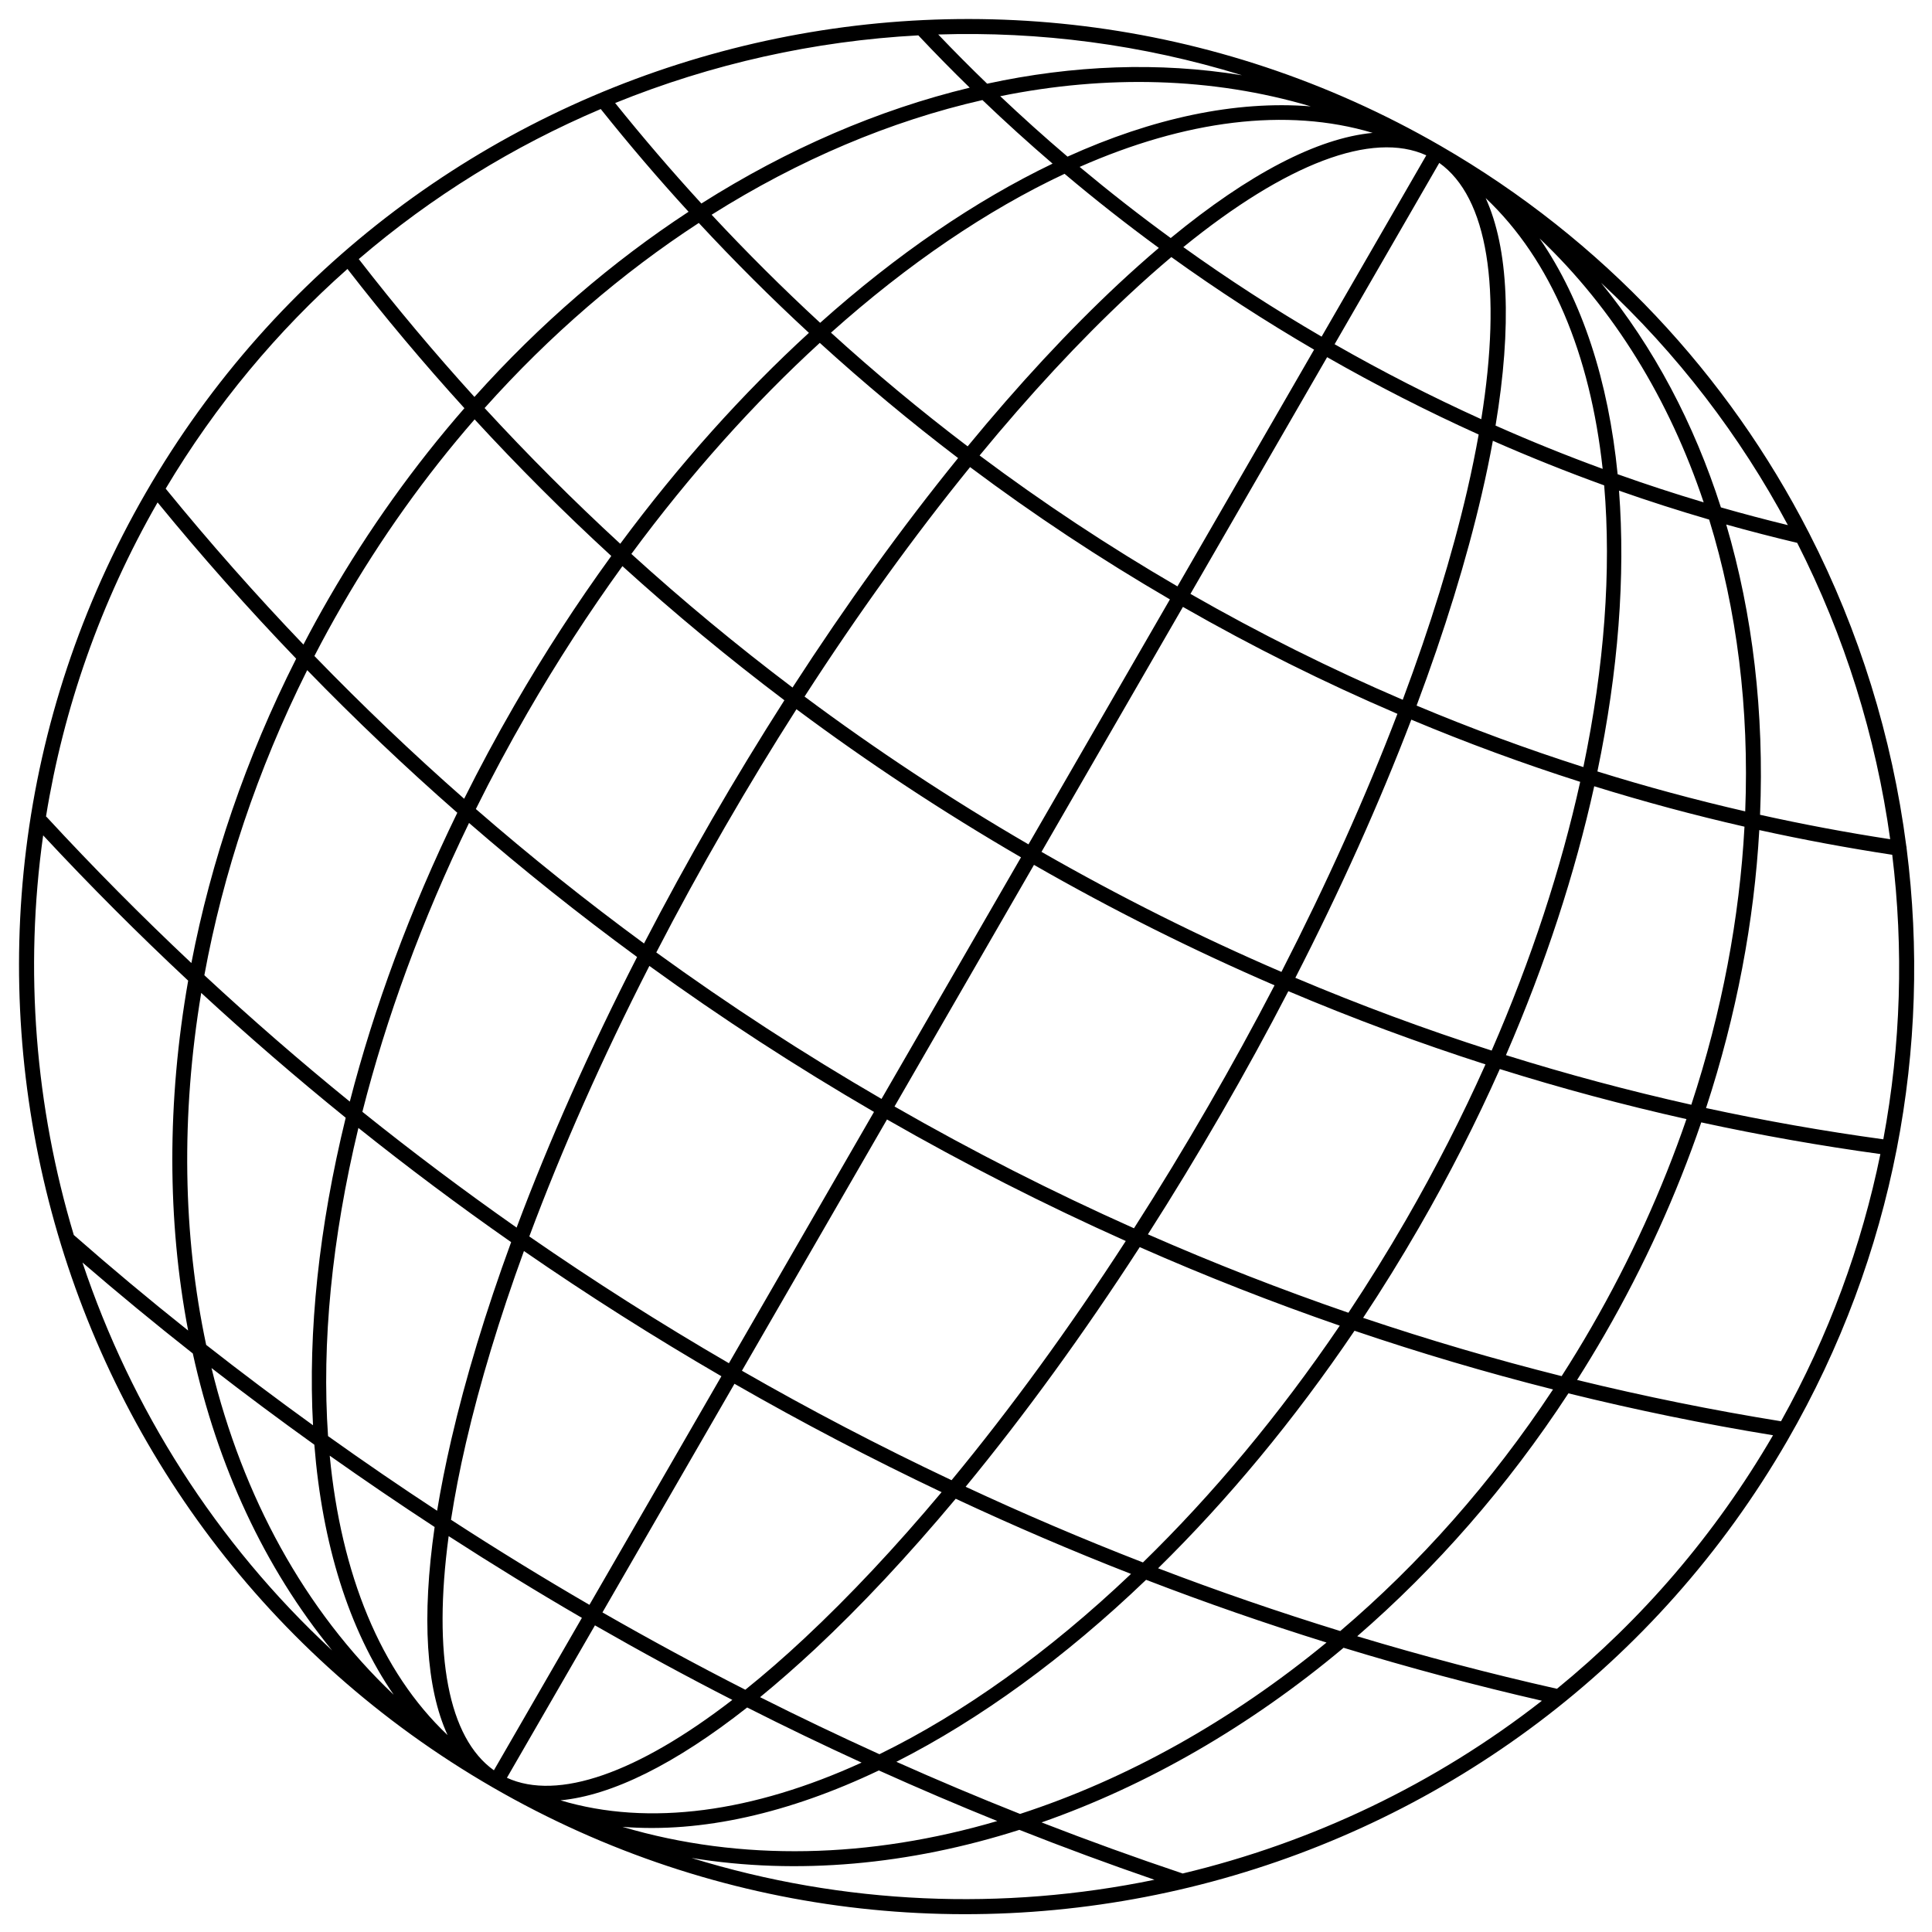<?xml version="1.0" encoding="utf-8"?>
<svg xmlns="http://www.w3.org/2000/svg" fill="none" height="53" viewBox="0 0 53 53" width="53">
<path d="M52.303 23.276C52.304 23.251 52.302 23.227 52.294 23.204C51.906 20.22 51.007 17.315 49.631 14.63C49.627 14.621 49.624 14.613 49.618 14.605C47.416 10.314 43.996 6.586 39.517 4C27.101 -3.168 11.168 1.101 4 13.517C-3.168 25.932 1.101 41.865 13.517 49.033C25.933 56.202 41.865 51.932 49.033 39.517C51.98 34.413 52.994 28.715 52.304 23.276L52.303 23.276ZM22.191 9.131C20.388 10.782 18.638 12.726 17.015 14.917C15.724 13.729 14.485 12.488 13.294 11.194C15.089 9.185 17.077 7.48 19.17 6.116C20.139 7.16 21.147 8.167 22.191 9.131ZM19.523 5.89C21.91 4.385 24.428 3.319 26.951 2.745C27.576 3.343 28.218 3.925 28.875 4.489C26.755 5.507 24.593 6.983 22.499 8.856C21.471 7.907 20.478 6.918 19.523 5.892L19.523 5.89ZM17.668 25.883C16.077 24.715 14.538 23.484 13.054 22.194C13.49 21.314 13.962 20.434 14.467 19.56C15.286 18.141 16.16 16.796 17.075 15.531C18.498 16.822 19.98 18.049 21.518 19.21C20.841 20.27 20.175 21.363 19.528 22.483C18.882 23.604 18.253 24.752 17.667 25.882L17.668 25.883ZM16.769 15.252C15.834 16.539 14.943 17.908 14.109 19.353C13.618 20.203 13.159 21.058 12.733 21.912C11.312 20.663 9.942 19.355 8.625 17.996C8.863 17.534 9.114 17.076 9.377 16.621C10.454 14.754 11.681 13.043 13.02 11.505C14.218 12.807 15.469 14.057 16.769 15.252ZM12.545 22.296C11.244 24.967 10.261 27.641 9.596 30.22C8.228 29.109 6.897 27.951 5.606 26.753C6.118 23.964 7.053 21.134 8.427 18.384C9.748 19.743 11.121 21.048 12.545 22.296ZM9.484 30.661C8.748 33.668 8.447 36.532 8.587 39.099C7.592 38.38 6.614 37.645 5.656 36.894C5.016 33.886 4.961 30.596 5.52 27.238C6.803 28.421 8.125 29.563 9.484 30.663L9.484 30.661ZM9.832 30.942C11.193 32.029 12.59 33.075 14.022 34.075C13.327 35.972 12.774 37.791 12.381 39.487C12.223 40.17 12.093 40.823 11.991 41.444C10.981 40.782 9.982 40.098 8.999 39.396C8.823 36.844 9.103 33.969 9.832 30.942ZM9.941 30.5C10.595 27.927 11.57 25.252 12.867 22.576C14.35 23.862 15.887 25.087 17.477 26.253C16.18 28.788 15.065 31.291 14.172 33.676C12.726 32.662 11.316 31.603 9.942 30.501L9.941 30.5ZM21.741 18.861C20.21 17.704 18.735 16.482 17.32 15.196C18.942 12.998 20.689 11.053 22.489 9.406C23.705 10.513 24.97 11.567 26.283 12.566C24.743 14.464 23.214 16.584 21.741 18.861ZM22.796 9.126C24.905 7.241 27.079 5.764 29.204 4.768C30.041 5.474 30.904 6.152 31.79 6.801C31.427 7.11 31.058 7.439 30.681 7.79C29.321 9.061 27.93 10.562 26.545 12.245C25.248 11.26 23.998 10.22 22.796 9.126ZM29.619 4.578C32.505 3.306 35.283 2.934 37.656 3.645C36.146 3.788 34.26 4.766 32.116 6.53C31.262 5.908 30.429 5.256 29.619 4.58L29.619 4.578ZM29.285 4.297C28.655 3.761 28.039 3.207 27.439 2.639C30.348 2.049 33.251 2.116 35.958 2.918C33.892 2.752 31.618 3.24 29.285 4.297ZM34.061 2.063C31.797 1.694 29.437 1.785 27.08 2.296C26.623 1.855 26.176 1.405 25.738 0.946C28.516 0.857 31.328 1.219 34.061 2.061L34.061 2.063ZM25.192 0.97C25.652 1.459 26.121 1.937 26.602 2.405C24.098 3.009 21.605 4.084 19.241 5.583C18.424 4.691 17.636 3.772 16.875 2.826C19.52 1.753 22.335 1.123 25.192 0.97ZM16.479 2.99C17.252 3.958 18.055 4.899 18.889 5.809C16.797 7.18 14.811 8.884 13.015 10.889C11.912 9.674 10.853 8.411 9.842 7.107C11.848 5.386 14.091 4.006 16.48 2.991L16.479 2.99ZM9.531 7.377C10.554 8.696 11.624 9.97 12.74 11.198C11.373 12.765 10.119 14.51 9.02 16.413C8.777 16.834 8.545 17.256 8.324 17.682C7.011 16.31 5.75 14.883 4.545 13.405C5.923 11.094 7.613 9.077 9.531 7.379L9.531 7.377ZM1.262 22.399C1.74 19.444 2.748 16.529 4.323 13.783C5.535 15.265 6.804 16.694 8.125 18.069C6.741 20.809 5.787 23.632 5.25 26.419C3.884 25.134 2.563 23.801 1.289 22.422C1.281 22.413 1.272 22.404 1.263 22.398L1.262 22.399ZM2.025 33.881C0.967 30.36 0.663 26.616 1.184 22.916C2.463 24.291 3.79 25.62 5.162 26.902C4.578 30.226 4.587 33.492 5.161 36.5C4.086 35.645 3.041 34.771 2.03 33.884L2.025 33.881ZM2.264 34.636C3.244 35.481 4.253 36.313 5.289 37.129C5.967 40.212 7.251 43.002 9.112 45.277C5.917 42.315 3.6 38.635 2.263 34.637L2.264 34.636ZM5.802 37.529C6.725 38.245 7.667 38.946 8.623 39.632C8.839 42.346 9.563 44.7 10.8 46.492C8.343 44.161 6.661 41.054 5.802 37.529ZM9.044 39.932C9.993 40.602 10.953 41.256 11.923 41.89C11.566 44.372 11.688 46.31 12.278 47.598C10.431 45.854 9.356 43.175 9.045 39.931L9.044 39.932ZM13.549 48.564C12.298 47.674 11.87 45.4 12.308 42.14C13.515 42.92 14.736 43.67 15.963 44.382L13.549 48.564ZM16.17 44.025C14.894 43.284 13.625 42.505 12.372 41.691C12.475 41.024 12.611 40.319 12.783 39.579C13.165 37.929 13.701 36.163 14.373 34.319C16.128 35.531 17.935 36.677 19.79 37.754L16.17 44.025ZM19.996 37.397C18.119 36.307 16.294 35.147 14.52 33.919C15.408 31.538 16.518 29.035 17.814 26.498C19.79 27.929 21.846 29.265 23.976 30.503L19.996 37.397ZM24.182 30.146C22.046 28.906 19.984 27.564 18.004 26.128C18.595 24.984 19.224 23.836 19.886 22.689C20.549 21.541 21.18 20.504 21.849 19.456C23.812 20.919 25.866 22.273 28.009 23.519L24.183 30.145L24.182 30.146ZM28.214 23.163C26.078 21.921 24.029 20.568 22.071 19.109C23.543 16.829 25.073 14.709 26.612 12.814C28.358 14.122 30.186 15.332 32.094 16.443L28.214 23.163ZM32.3 16.086C30.412 14.987 28.601 13.789 26.873 12.495C28.242 10.831 29.617 9.349 30.961 8.093C31.359 7.722 31.75 7.374 32.133 7.052C33.393 7.958 34.699 8.805 36.049 9.592L32.301 16.085L32.3 16.086ZM36.255 9.235C34.949 8.474 33.684 7.655 32.462 6.779C35.279 4.489 37.645 3.584 39.127 4.261L36.256 9.234L36.255 9.235ZM48.857 38.989C46.973 38.685 45.108 38.306 43.264 37.856C43.521 37.451 43.771 37.04 44.014 36.619C45.114 34.714 45.997 32.757 46.67 30.79C48.292 31.142 49.932 31.432 51.584 31.659C51.071 34.169 50.17 36.639 48.858 38.989L48.857 38.989ZM35.344 27.191C37.119 27.943 38.922 28.612 40.751 29.199C40.114 30.625 39.385 32.053 38.566 33.472C38.061 34.347 37.534 35.194 36.991 36.012C35.131 35.372 33.297 34.654 31.49 33.861C32.176 32.789 32.847 31.683 33.502 30.55C34.157 29.416 34.764 28.307 35.343 27.19L35.344 27.191ZM43.734 21.569C45.092 21.991 46.468 22.361 47.856 22.678C47.721 25.174 47.239 27.747 46.397 30.306C44.682 29.922 42.986 29.469 41.312 28.945C42.399 26.442 43.207 23.956 43.734 21.569ZM43.821 21.164C44.394 18.415 44.593 15.804 44.414 13.46C45.231 13.747 46.055 14.011 46.887 14.254C47.65 16.725 47.987 19.439 47.876 22.258C46.51 21.944 45.157 21.579 43.822 21.163L43.821 21.164ZM43.436 21.043C41.889 20.549 40.363 19.986 38.861 19.356C39.626 17.315 40.23 15.361 40.651 13.546C40.768 13.045 40.868 12.559 40.953 12.092C41.958 12.534 42.977 12.942 44.007 13.315C44.206 15.651 44.013 18.273 43.436 21.043ZM43.349 21.448C42.822 23.83 42.011 26.316 40.92 28.82C39.098 28.237 37.302 27.571 35.535 26.824C36.772 24.41 37.843 22.024 38.716 19.742C40.237 20.38 41.782 20.948 43.349 21.448ZM36.753 36.367C35.084 38.827 33.255 41.009 31.354 42.862C29.712 42.224 28.09 41.532 26.49 40.786C28.107 38.819 29.718 36.603 31.266 34.212C33.068 35.007 34.899 35.725 36.755 36.367L36.753 36.367ZM31.026 43.177C28.77 45.321 26.422 47 24.125 48.123C23.024 47.623 21.932 47.102 20.851 46.558C21.338 46.159 21.839 45.72 22.353 45.242C23.625 44.054 24.922 42.665 26.218 41.115C27.801 41.855 29.405 42.544 31.028 43.177L31.026 43.177ZM31.442 43.339C33.073 43.967 34.724 44.54 36.39 45.059C33.768 47.217 30.901 48.812 27.983 49.761C26.843 49.309 25.712 48.832 24.59 48.331C26.88 47.169 29.209 45.477 31.442 43.337L31.442 43.339ZM31.769 43.023C33.669 41.157 35.493 38.968 37.158 36.506C38.952 37.115 40.767 37.652 42.604 38.116C40.91 40.681 38.927 42.906 36.767 44.744C35.084 44.225 33.417 43.652 31.769 43.022L31.769 43.023ZM37.394 36.152C37.922 35.355 38.432 34.531 38.923 33.681C39.758 32.235 40.497 30.78 41.144 29.327C42.829 29.855 44.537 30.314 46.264 30.7C45.601 32.628 44.733 34.546 43.655 36.413C43.392 36.869 43.12 37.316 42.84 37.751C41.004 37.29 39.188 36.756 37.394 36.152ZM51.663 31.254C50.027 31.03 48.406 30.744 46.801 30.397C47.639 27.84 48.122 25.267 48.262 22.771C49.467 23.036 50.683 23.262 51.909 23.449C52.224 26.025 52.15 28.657 51.664 31.256L51.663 31.254ZM51.853 23.022C50.653 22.838 49.463 22.614 48.283 22.352C48.399 19.555 48.084 16.859 47.355 14.389C48 14.569 48.65 14.737 49.302 14.892C50.599 17.443 51.461 20.195 51.853 23.022ZM49.049 14.406C48.433 14.256 47.819 14.094 47.209 13.919C46.474 11.623 45.372 9.532 43.92 7.757C46.018 9.702 47.736 11.956 49.047 14.407L49.049 14.406ZM46.734 13.78C45.942 13.544 45.154 13.287 44.376 13.009C44.124 10.461 43.411 8.246 42.234 6.54C44.283 8.484 45.792 10.964 46.736 13.779L46.734 13.78ZM43.964 12.862C42.972 12.499 41.993 12.104 41.027 11.675C41.481 8.937 41.385 6.813 40.756 5.434C42.557 7.135 43.625 9.725 43.965 12.861L43.964 12.862ZM39.483 4.469C40.81 5.413 41.211 7.914 40.635 11.5C39.267 10.88 37.925 10.194 36.612 9.443L39.483 4.469ZM36.406 9.798C37.762 10.573 39.149 11.281 40.564 11.92C40.476 12.412 40.372 12.924 40.249 13.455C39.833 15.247 39.236 17.178 38.481 19.197C36.496 18.346 34.553 17.378 32.657 16.292L36.406 9.799L36.406 9.798ZM32.451 16.649C34.366 17.745 36.329 18.724 38.335 19.582C37.463 21.863 36.391 24.247 35.153 26.662C32.912 25.697 30.716 24.598 28.571 23.369L32.451 16.649ZM28.365 23.726C30.515 24.959 32.716 26.059 34.964 27.03C34.392 28.132 33.784 29.239 33.145 30.345C32.506 31.452 31.803 32.611 31.108 33.695C28.874 32.698 26.683 31.584 24.539 30.354L28.364 23.727L28.365 23.726ZM24.333 30.71C26.47 31.936 28.656 33.048 30.883 34.044C29.334 36.434 27.722 38.646 26.104 40.606C24.154 39.685 22.235 38.684 20.353 37.603L24.333 30.71ZM20.147 37.96C22.008 39.028 23.904 40.019 25.831 40.934C24.57 42.438 23.307 43.785 22.07 44.941C21.515 45.461 20.973 45.931 20.446 46.354C19.123 45.68 17.816 44.972 16.527 44.233L20.148 37.962L20.147 37.96ZM16.321 44.588C17.561 45.299 18.817 45.983 20.09 46.633C17.485 48.642 15.303 49.408 13.906 48.77L16.321 44.588ZM20.497 46.841C21.534 47.366 22.581 47.87 23.636 48.353C20.671 49.707 17.811 50.117 15.376 49.388C16.786 49.254 18.526 48.392 20.497 46.841ZM24.109 48.568C25.184 49.052 26.266 49.515 27.358 49.956C23.869 50.98 20.329 51.079 17.075 50.115C19.248 50.29 21.649 49.74 24.109 48.568ZM18.971 50.969C21.879 51.444 24.948 51.158 27.964 50.198C29.191 50.683 30.427 51.139 31.67 51.567C27.523 52.423 23.153 52.26 18.971 50.969ZM32.444 51.395C31.145 50.959 29.854 50.492 28.573 49.994C31.455 48.986 34.279 47.365 36.858 45.203C38.654 45.751 40.468 46.235 42.299 46.656C39.373 48.943 36 50.546 32.444 51.395ZM42.707 46.327C40.864 45.912 39.039 45.431 37.232 44.887C39.377 43.029 41.346 40.793 43.026 38.223C44.877 38.68 46.748 39.064 48.639 39.373C47.049 42.107 45.03 44.437 42.71 46.329C42.71 46.329 42.708 46.328 42.707 46.327Z" fill="black"/>
</svg>
